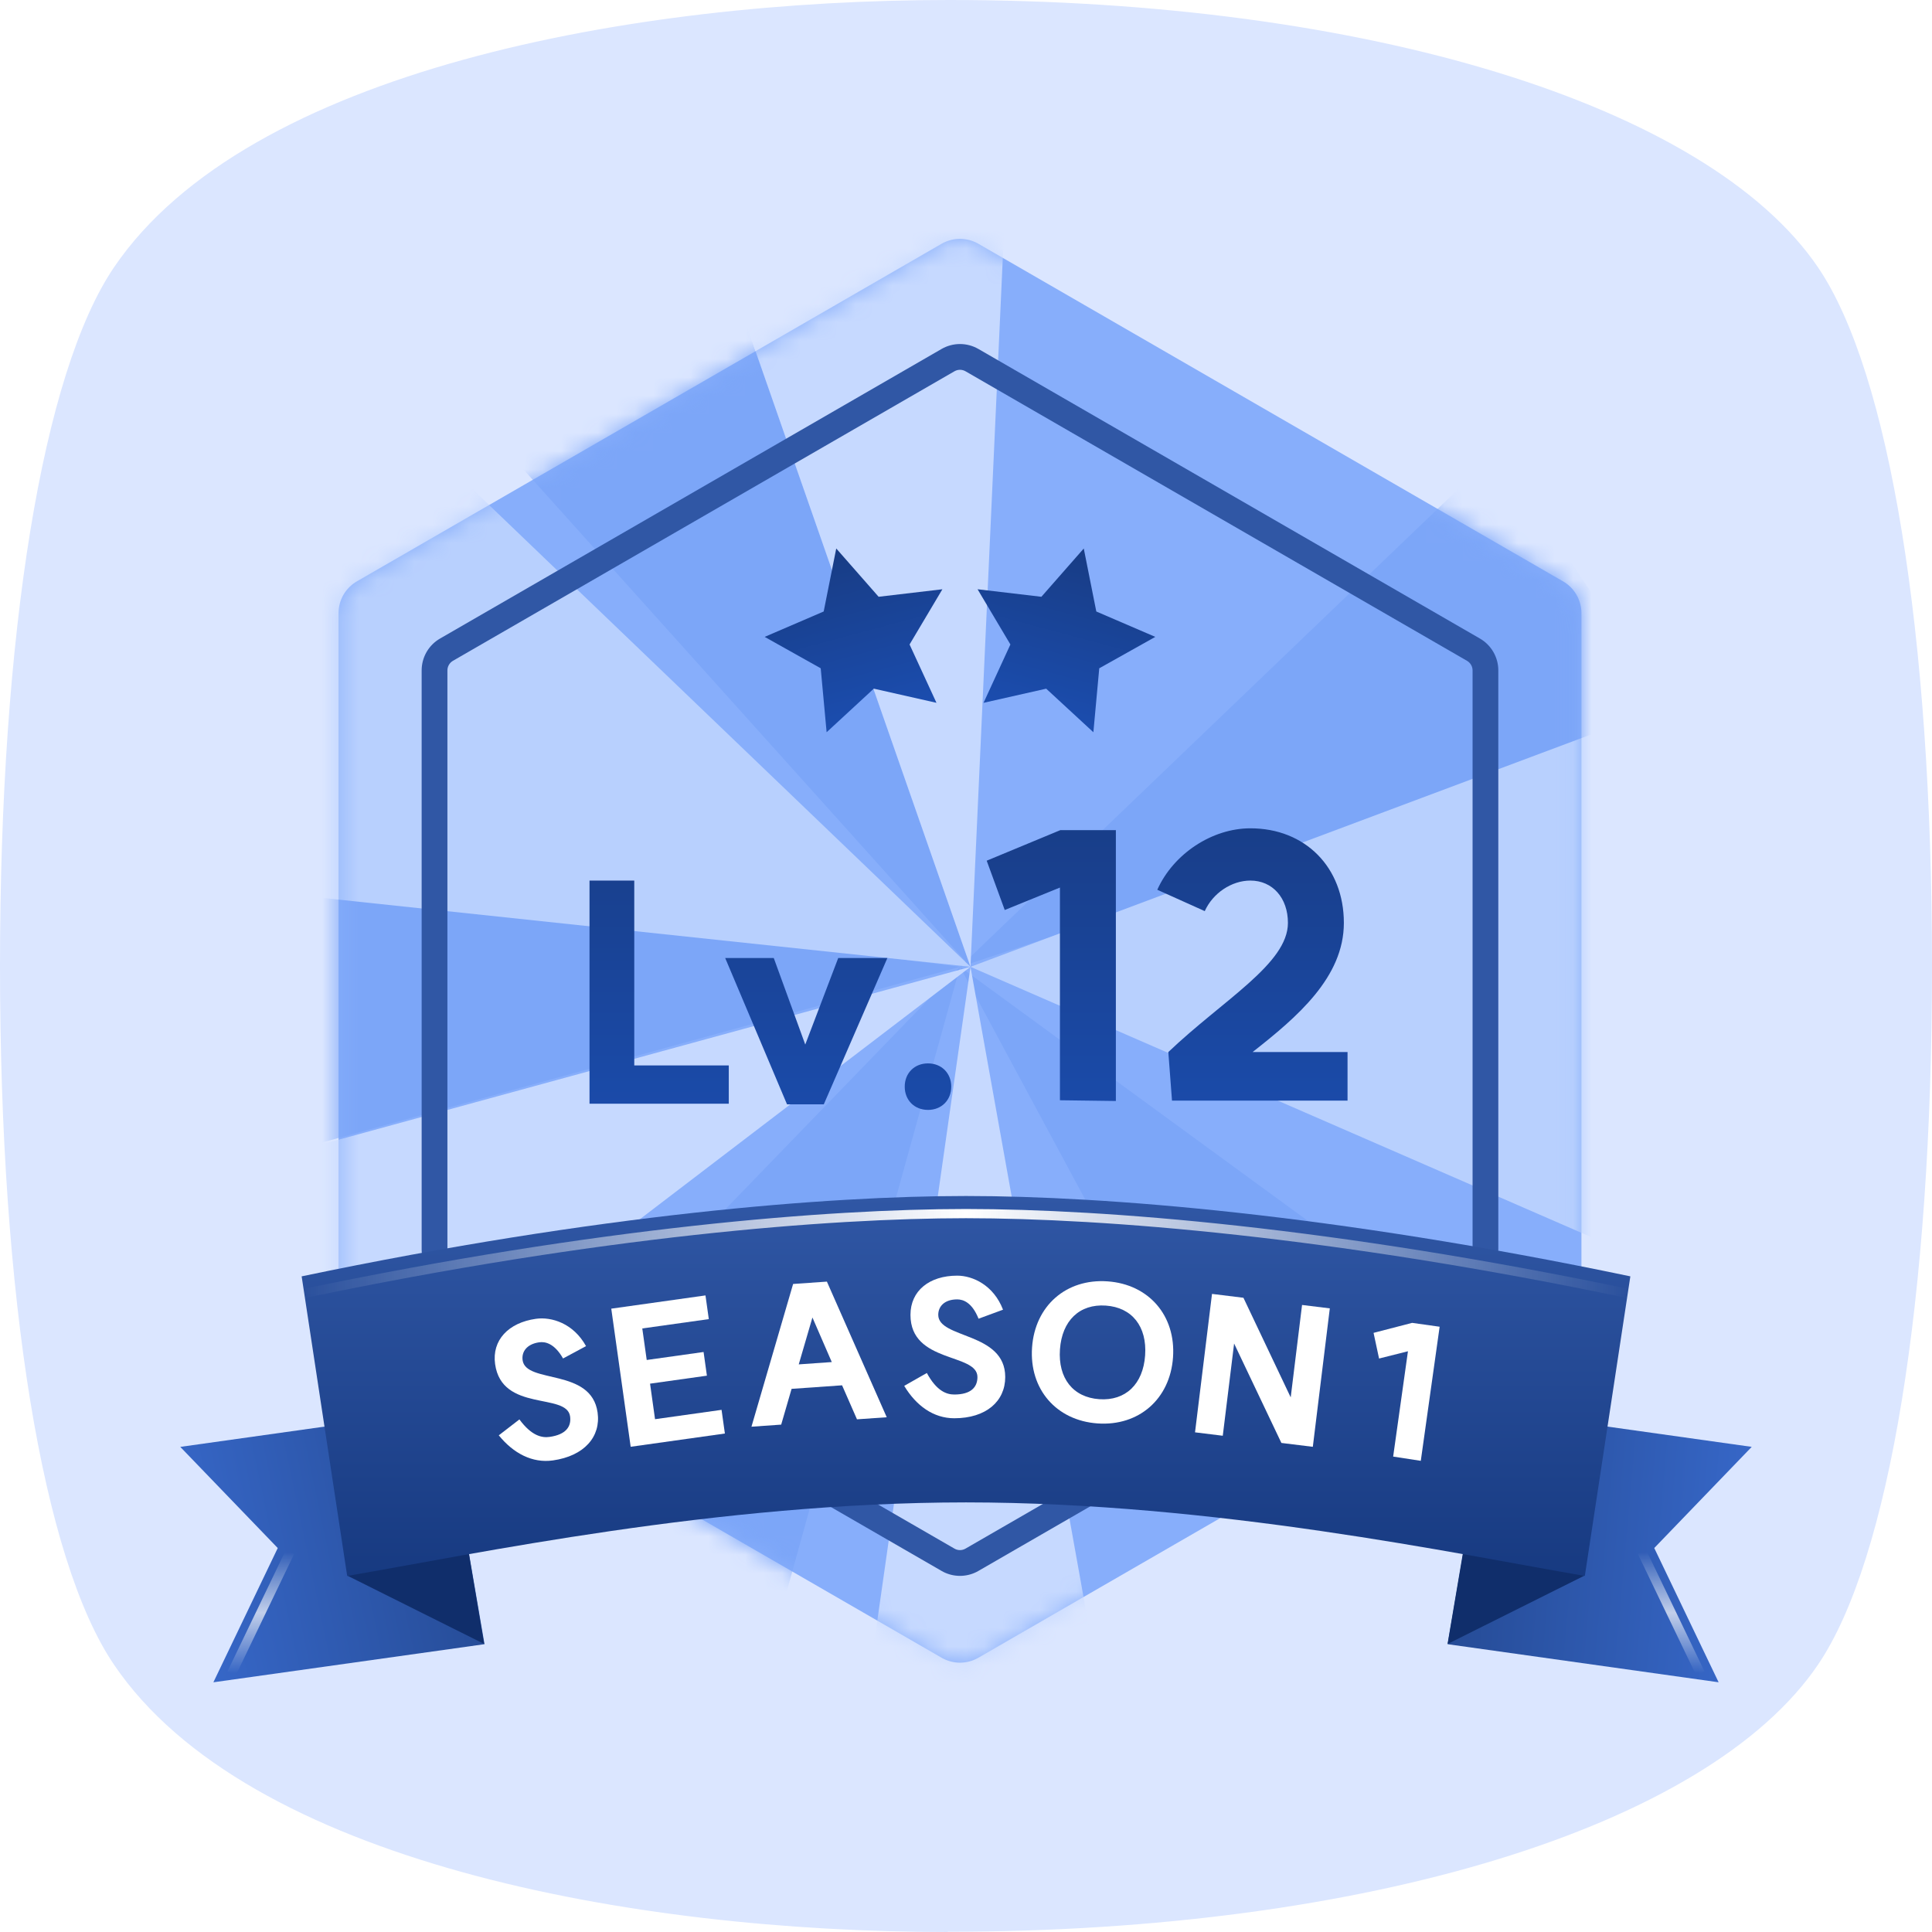 <svg width="105" height="105" viewBox="0 0 105 105" fill="none" xmlns="http://www.w3.org/2000/svg">
<g clip-path="url(#clip0_420_114030)">
<path d="M51.502 105C34.361 105 13.453 101.181 6.195 90.471C2.31 84.748 0 70.56 0 52.5C0 34.44 2.31 20.252 6.195 14.529C13.466 3.819 34.401 0 51.581 0C74.274 0 92.807 5.709 98.805 14.529C102.69 20.252 105 34.44 105 52.5C105 70.56 102.69 84.748 98.805 90.471C92.82 99.291 74.261 104.987 51.516 104.987L51.502 105Z" fill="#DBE6FF"/>
<g filter="url(#filter0_ii_420_114030)">
<path d="M51.173 13.249C51.792 12.892 52.554 12.892 53.173 13.249L84.948 31.595C85.567 31.952 85.948 32.612 85.948 33.327V70.017C85.948 70.732 85.567 71.392 84.948 71.749L53.173 90.094C52.554 90.452 51.792 90.452 51.173 90.094L19.398 71.749C18.779 71.392 18.398 70.732 18.398 70.017V33.327C18.398 32.612 18.779 31.952 19.398 31.595L51.173 13.249Z" fill="#87AEFB"/>
</g>
<mask id="mask0_420_114030" style="mask-type:alpha" maskUnits="userSpaceOnUse" x="18" y="12" width="68" height="79">
<path d="M51.173 13.249C51.792 12.892 52.554 12.892 53.173 13.249L84.948 31.595C85.567 31.952 85.948 32.612 85.948 33.327V70.017C85.948 70.732 85.567 71.392 84.948 71.749L53.173 90.094C52.554 90.452 51.792 90.452 51.173 90.094L19.398 71.749C18.779 71.392 18.398 70.732 18.398 70.017V33.327C18.398 32.612 18.779 31.952 19.398 31.595L51.173 13.249Z" fill="#55D5E5"/>
</mask>
<g mask="url(#mask0_420_114030)">
<g filter="url(#filter1_f_420_114030)">
<path d="M52.744 52.545L27.074 23.983L39.962 15.935L52.744 52.545Z" fill="#7CA6F8"/>
</g>
<g filter="url(#filter2_f_420_114030)">
<path d="M52.173 52.546L91.398 39.575L81.378 24.545L52.173 52.546Z" fill="#7CA6F8"/>
</g>
<g filter="url(#filter3_f_420_114030)">
<path d="M52.173 52.545L70.356 86.333L84.718 76.313L52.173 52.545Z" fill="#7CA6F8"/>
</g>
<g filter="url(#filter4_f_420_114030)">
<path d="M52.174 52.545L41.968 89.339L25.936 79.653L52.174 52.545Z" fill="#7CA6F8"/>
</g>
<g filter="url(#filter5_f_420_114030)">
<path d="M52.174 52.544L15.583 47.924V62.62L52.174 52.544Z" fill="#7CA6F8"/>
</g>
<g filter="url(#filter6_f_420_114030)">
<path d="M52.744 52.545L54.659 10.518L39.962 15.935L52.744 52.545Z" fill="#C6D9FF"/>
</g>
<g filter="url(#filter7_f_420_114030)">
<path d="M52.744 52.545L87.39 67.63V39.574L52.744 52.545Z" fill="#B8D0FE"/>
</g>
<g filter="url(#filter8_f_420_114030)">
<path d="M52.744 52.545L46.977 93.013H60.003L52.744 52.545Z" fill="#C6D9FF"/>
</g>
<g filter="url(#filter9_f_420_114030)">
<path d="M52.745 52.545L15.917 80.655L15.918 62.62L52.745 52.545Z" fill="#C6D9FF"/>
</g>
<g filter="url(#filter10_f_420_114030)">
<path d="M52.746 52.544L15.583 48.593V31.224L24.601 25.547L52.746 52.544Z" fill="#B8D0FE"/>
</g>
</g>
<g filter="url(#filter11_d_420_114030)">
<path d="M80.031 35.934C80.03 35.746 79.942 35.572 79.796 35.459L79.73 35.414L52.473 19.678C52.31 19.584 52.115 19.573 51.945 19.643L51.873 19.678L24.616 35.414C24.431 35.522 24.316 35.72 24.316 35.934V67.409C24.316 67.623 24.431 67.821 24.616 67.928L51.873 83.664C52.059 83.772 52.287 83.772 52.473 83.664L79.73 67.928C79.915 67.821 80.03 67.623 80.031 67.409V35.934ZM81.43 67.409L81.426 67.541C81.382 68.204 81.01 68.805 80.43 69.14L53.173 84.877L53.056 84.94C52.499 85.214 51.847 85.214 51.29 84.94L51.173 84.877L23.916 69.14C23.336 68.805 22.964 68.204 22.92 67.541L22.916 67.409V35.934C22.916 35.264 23.251 34.642 23.803 34.273L23.916 34.203L51.173 18.465C51.792 18.108 52.554 18.108 53.173 18.465L80.43 34.203C81.049 34.56 81.43 35.219 81.43 35.934V67.409Z" fill="#3057A5"/>
</g>
<g filter="url(#filter12_d_420_114030)">
<path d="M34.471 47.357V57.405H39.608V59.485H32.039V47.357H34.471ZM48.228 51.565L44.772 59.517H42.772L39.412 51.565H42.052L43.764 56.269L45.556 51.565H48.228ZM50.434 57.293C51.17 57.293 51.698 57.821 51.698 58.557C51.698 59.293 51.17 59.821 50.434 59.821C49.698 59.821 49.17 59.293 49.17 58.557C49.17 57.821 49.698 57.293 50.434 57.293ZM60.645 44.617V59.337L57.605 59.297V47.737L54.605 48.957L53.625 46.277L57.625 44.617H60.645ZM63.496 56.677C66.476 53.837 69.996 51.877 69.996 49.657C69.996 48.297 69.156 47.357 67.956 47.357C66.936 47.357 65.916 48.037 65.476 49.017L62.896 47.857C63.776 45.897 65.876 44.517 67.956 44.517C70.936 44.517 73.036 46.637 73.036 49.657C73.036 52.617 70.496 54.777 68.076 56.677H73.236V59.317H63.696L63.496 56.677Z" fill="url(#paint0_linear_420_114030)"/>
</g>
<path d="M9.798 78.635L15.095 84.133L11.597 91.429L26.332 89.358L24.147 76.618L9.798 78.635Z" fill="url(#paint1_linear_420_114030)"/>
<path d="M26.309 89.343L18.882 85.635L25.306 83.412L26.309 89.343Z" fill="#102E6B"/>
<path d="M95.202 78.634L89.905 84.132L93.403 91.428L78.678 89.359L80.853 76.617L95.202 78.634Z" fill="url(#paint2_linear_420_114030)"/>
<path d="M78.671 89.347L86.097 85.639L79.674 83.416L78.671 89.347Z" fill="#102E6B"/>
<g style="mix-blend-mode:overlay" filter="url(#filter13_f_420_114030)">
<path d="M15.758 84.353L12.589 90.944" stroke="url(#paint3_linear_420_114030)" stroke-width="0.5"/>
</g>
<g style="mix-blend-mode:overlay" filter="url(#filter14_f_420_114030)">
<path d="M89.242 84.353L92.411 90.944" stroke="url(#paint4_linear_420_114030)" stroke-width="0.5"/>
</g>
<g filter="url(#filter15_d_420_114030)">
<path d="M45.448 29.309L47.751 31.933L51.217 31.525L49.433 34.526L50.895 37.696L47.489 36.927L44.925 39.295L44.604 35.82L41.558 34.113L44.766 32.733L45.448 29.309Z" fill="url(#paint5_linear_420_114030)"/>
</g>
<g filter="url(#filter16_d_420_114030)">
<path d="M58.9 29.31L59.582 32.734L62.788 34.113L59.742 35.82L59.423 39.296L56.858 36.928L53.453 37.697L54.913 34.526L53.129 31.525L56.597 31.934L58.9 29.31Z" fill="url(#paint6_linear_420_114030)"/>
</g>
<path d="M52.522 65C60.001 65.004 72.375 65.973 88.606 69.367L86.132 85.649C79.22 84.466 66.036 81.655 52.5 81.652C38.964 81.655 25.781 84.466 18.869 85.649L16.394 69.367C32.625 65.973 44.999 65.004 52.478 65H52.522Z" fill="url(#paint7_linear_420_114030)"/>
<g style="mix-blend-mode:overlay" filter="url(#filter17_f_420_114030)">
<path d="M88.606 70.325C72.375 66.93 60.001 65.961 52.522 65.957H52.478C44.999 65.961 32.625 66.93 16.394 70.325" stroke="url(#paint8_linear_420_114030)" stroke-width="0.5"/>
</g>
<g clip-path="url(#clip1_420_114030)">
<path d="M28.229 77.142C28.89 78.039 29.451 78.152 29.867 78.093C30.769 77.967 31.059 77.522 30.983 76.977C30.799 75.67 27.277 76.761 26.908 74.137C26.726 72.84 27.631 71.884 29.127 71.674C29.969 71.556 31.16 71.913 31.85 73.159L30.601 73.83C30.132 73.007 29.633 72.906 29.306 72.951C28.623 73.047 28.339 73.471 28.403 73.927C28.586 75.224 32.136 74.331 32.478 76.767C32.662 78.074 31.76 79.13 30.047 79.371C28.928 79.528 27.902 78.986 27.108 78.007L28.229 77.142Z" fill="white"/>
<path d="M38.341 70.403L38.522 71.691L34.907 72.198L35.148 73.912L38.238 73.478L38.419 74.765L35.329 75.199L35.6 77.13L39.215 76.622L39.396 77.909L34.276 78.629L33.221 71.123L38.341 70.403Z" fill="white"/>
<path d="M44.94 69.653L48.192 77.024L46.575 77.137L45.765 75.289L43.021 75.481L42.456 77.425L40.84 77.538L43.104 69.781L44.94 69.653ZM43.41 74.151L45.205 74.025L44.154 71.603L43.41 74.151Z" fill="white"/>
<path d="M50.372 74.619C50.902 75.599 51.442 75.789 51.862 75.789C52.772 75.789 53.122 75.389 53.122 74.839C53.122 73.519 49.482 74.109 49.482 71.459C49.482 70.149 50.512 69.329 52.022 69.329C52.872 69.329 54.002 69.849 54.512 71.179L53.182 71.669C52.832 70.789 52.352 70.619 52.022 70.619C51.332 70.619 50.992 70.999 50.992 71.459C50.992 72.769 54.632 72.379 54.632 74.839C54.632 76.159 53.592 77.079 51.862 77.079C50.732 77.079 49.792 76.399 49.142 75.319L50.372 74.619Z" fill="white"/>
<path d="M59.743 76.043C61.169 76.143 62.126 75.228 62.235 73.661C62.345 72.095 61.525 71.055 60.099 70.956C58.672 70.856 57.716 71.772 57.606 73.338C57.497 74.904 58.316 75.944 59.743 76.043ZM60.191 69.639C62.435 69.796 63.91 71.503 63.751 73.767C63.593 76.032 61.895 77.517 59.651 77.36C57.406 77.203 55.932 75.496 56.09 73.232C56.248 70.967 57.946 69.482 60.191 69.639Z" fill="white"/>
<path d="M72.272 71.107L71.349 78.631L69.641 78.421L67.071 73.017L66.455 78.03L64.947 77.844L65.87 70.321L67.578 70.531L70.147 75.944L70.764 70.922L72.272 71.107Z" fill="white"/>
<path d="M78.241 72.105L77.217 79.393L75.715 79.162L76.519 73.438L74.949 73.833L74.65 72.438L76.746 71.895L78.241 72.105Z" fill="white"/>
</g>
</g>
<defs>
<filter id="filter0_ii_420_114030" x="18.398" y="12.98" width="67.55" height="77.383" filterUnits="userSpaceOnUse" color-interpolation-filters="sRGB">
<feFlood flood-opacity="0" result="BackgroundImageFix"/>
<feBlend mode="normal" in="SourceGraphic" in2="BackgroundImageFix" result="shape"/>
<feColorMatrix in="SourceAlpha" type="matrix" values="0 0 0 0 0 0 0 0 0 0 0 0 0 0 0 0 0 0 127 0" result="hardAlpha"/>
<feOffset dy="1"/>
<feComposite in2="hardAlpha" operator="arithmetic" k2="-1" k3="1"/>
<feColorMatrix type="matrix" values="0 0 0 0 1 0 0 0 0 1 0 0 0 0 1 0 0 0 0.25 0"/>
<feBlend mode="normal" in2="shape" result="effect1_innerShadow_420_114030"/>
<feColorMatrix in="SourceAlpha" type="matrix" values="0 0 0 0 0 0 0 0 0 0 0 0 0 0 0 0 0 0 127 0" result="hardAlpha"/>
<feOffset dy="-1"/>
<feComposite in2="hardAlpha" operator="arithmetic" k2="-1" k3="1"/>
<feColorMatrix type="matrix" values="0 0 0 0 0 0 0 0 0 0 0 0 0 0 0 0 0 0 0.3 0"/>
<feBlend mode="overlay" in2="effect1_innerShadow_420_114030" result="effect2_innerShadow_420_114030"/>
</filter>
<filter id="filter1_f_420_114030" x="21.074" y="9.936" width="37.67" height="48.609" filterUnits="userSpaceOnUse" color-interpolation-filters="sRGB">
<feFlood flood-opacity="0" result="BackgroundImageFix"/>
<feBlend mode="normal" in="SourceGraphic" in2="BackgroundImageFix" result="shape"/>
<feGaussianBlur stdDeviation="3" result="effect1_foregroundBlur_420_114030"/>
</filter>
<filter id="filter2_f_420_114030" x="46.173" y="18.545" width="51.225" height="40" filterUnits="userSpaceOnUse" color-interpolation-filters="sRGB">
<feFlood flood-opacity="0" result="BackgroundImageFix"/>
<feBlend mode="normal" in="SourceGraphic" in2="BackgroundImageFix" result="shape"/>
<feGaussianBlur stdDeviation="3" result="effect1_foregroundBlur_420_114030"/>
</filter>
<filter id="filter3_f_420_114030" x="46.173" y="46.545" width="44.544" height="45.787" filterUnits="userSpaceOnUse" color-interpolation-filters="sRGB">
<feFlood flood-opacity="0" result="BackgroundImageFix"/>
<feBlend mode="normal" in="SourceGraphic" in2="BackgroundImageFix" result="shape"/>
<feGaussianBlur stdDeviation="3" result="effect1_foregroundBlur_420_114030"/>
</filter>
<filter id="filter4_f_420_114030" x="19.936" y="46.545" width="38.237" height="48.793" filterUnits="userSpaceOnUse" color-interpolation-filters="sRGB">
<feFlood flood-opacity="0" result="BackgroundImageFix"/>
<feBlend mode="normal" in="SourceGraphic" in2="BackgroundImageFix" result="shape"/>
<feGaussianBlur stdDeviation="3" result="effect1_foregroundBlur_420_114030"/>
</filter>
<filter id="filter5_f_420_114030" x="9.583" y="41.924" width="48.591" height="26.695" filterUnits="userSpaceOnUse" color-interpolation-filters="sRGB">
<feFlood flood-opacity="0" result="BackgroundImageFix"/>
<feBlend mode="normal" in="SourceGraphic" in2="BackgroundImageFix" result="shape"/>
<feGaussianBlur stdDeviation="3" result="effect1_foregroundBlur_420_114030"/>
</filter>
<filter id="filter6_f_420_114030" x="33.962" y="4.518" width="26.697" height="54.027" filterUnits="userSpaceOnUse" color-interpolation-filters="sRGB">
<feFlood flood-opacity="0" result="BackgroundImageFix"/>
<feBlend mode="normal" in="SourceGraphic" in2="BackgroundImageFix" result="shape"/>
<feGaussianBlur stdDeviation="3" result="effect1_foregroundBlur_420_114030"/>
</filter>
<filter id="filter7_f_420_114030" x="46.744" y="33.574" width="46.646" height="40.055" filterUnits="userSpaceOnUse" color-interpolation-filters="sRGB">
<feFlood flood-opacity="0" result="BackgroundImageFix"/>
<feBlend mode="normal" in="SourceGraphic" in2="BackgroundImageFix" result="shape"/>
<feGaussianBlur stdDeviation="3" result="effect1_foregroundBlur_420_114030"/>
</filter>
<filter id="filter8_f_420_114030" x="40.977" y="46.545" width="25.025" height="52.467" filterUnits="userSpaceOnUse" color-interpolation-filters="sRGB">
<feFlood flood-opacity="0" result="BackgroundImageFix"/>
<feBlend mode="normal" in="SourceGraphic" in2="BackgroundImageFix" result="shape"/>
<feGaussianBlur stdDeviation="3" result="effect1_foregroundBlur_420_114030"/>
</filter>
<filter id="filter9_f_420_114030" x="9.917" y="46.545" width="48.828" height="40.109" filterUnits="userSpaceOnUse" color-interpolation-filters="sRGB">
<feFlood flood-opacity="0" result="BackgroundImageFix"/>
<feBlend mode="normal" in="SourceGraphic" in2="BackgroundImageFix" result="shape"/>
<feGaussianBlur stdDeviation="3" result="effect1_foregroundBlur_420_114030"/>
</filter>
<filter id="filter10_f_420_114030" x="9.583" y="19.547" width="49.163" height="38.998" filterUnits="userSpaceOnUse" color-interpolation-filters="sRGB">
<feFlood flood-opacity="0" result="BackgroundImageFix"/>
<feBlend mode="normal" in="SourceGraphic" in2="BackgroundImageFix" result="shape"/>
<feGaussianBlur stdDeviation="3" result="effect1_foregroundBlur_420_114030"/>
</filter>
<filter id="filter11_d_420_114030" x="22.916" y="18.197" width="58.514" height="67.447" filterUnits="userSpaceOnUse" color-interpolation-filters="sRGB">
<feFlood flood-opacity="0" result="BackgroundImageFix"/>
<feColorMatrix in="SourceAlpha" type="matrix" values="0 0 0 0 0 0 0 0 0 0 0 0 0 0 0 0 0 0 127 0" result="hardAlpha"/>
<feOffset dy="0.5"/>
<feComposite in2="hardAlpha" operator="out"/>
<feColorMatrix type="matrix" values="0 0 0 0 1 0 0 0 0 1 0 0 0 0 1 0 0 0 0.3 0"/>
<feBlend mode="normal" in2="BackgroundImageFix" result="effect1_dropShadow_420_114030"/>
<feBlend mode="normal" in="SourceGraphic" in2="effect1_dropShadow_420_114030" result="shape"/>
</filter>
<filter id="filter12_d_420_114030" x="32.04" y="44.518" width="41.196" height="15.803" filterUnits="userSpaceOnUse" color-interpolation-filters="sRGB">
<feFlood flood-opacity="0" result="BackgroundImageFix"/>
<feColorMatrix in="SourceAlpha" type="matrix" values="0 0 0 0 0 0 0 0 0 0 0 0 0 0 0 0 0 0 127 0" result="hardAlpha"/>
<feOffset dy="0.5"/>
<feComposite in2="hardAlpha" operator="out"/>
<feColorMatrix type="matrix" values="0 0 0 0 1 0 0 0 0 1 0 0 0 0 1 0 0 0 0.3 0"/>
<feBlend mode="normal" in2="BackgroundImageFix" result="effect1_dropShadow_420_114030"/>
<feBlend mode="normal" in="SourceGraphic" in2="effect1_dropShadow_420_114030" result="shape"/>
</filter>
<filter id="filter13_f_420_114030" x="11.864" y="83.746" width="4.619" height="7.807" filterUnits="userSpaceOnUse" color-interpolation-filters="sRGB">
<feFlood flood-opacity="0" result="BackgroundImageFix"/>
<feBlend mode="normal" in="SourceGraphic" in2="BackgroundImageFix" result="shape"/>
<feGaussianBlur stdDeviation="0.25" result="effect1_foregroundBlur_420_114030"/>
</filter>
<filter id="filter14_f_420_114030" x="88.517" y="83.746" width="4.619" height="7.807" filterUnits="userSpaceOnUse" color-interpolation-filters="sRGB">
<feFlood flood-opacity="0" result="BackgroundImageFix"/>
<feBlend mode="normal" in="SourceGraphic" in2="BackgroundImageFix" result="shape"/>
<feGaussianBlur stdDeviation="0.25" result="effect1_foregroundBlur_420_114030"/>
</filter>
<filter id="filter15_d_420_114030" x="41.558" y="29.309" width="9.659" height="10.486" filterUnits="userSpaceOnUse" color-interpolation-filters="sRGB">
<feFlood flood-opacity="0" result="BackgroundImageFix"/>
<feColorMatrix in="SourceAlpha" type="matrix" values="0 0 0 0 0 0 0 0 0 0 0 0 0 0 0 0 0 0 127 0" result="hardAlpha"/>
<feOffset dy="0.5"/>
<feComposite in2="hardAlpha" operator="out"/>
<feColorMatrix type="matrix" values="0 0 0 0 1 0 0 0 0 1 0 0 0 0 1 0 0 0 0.3 0"/>
<feBlend mode="normal" in2="BackgroundImageFix" result="effect1_dropShadow_420_114030"/>
<feBlend mode="normal" in="SourceGraphic" in2="effect1_dropShadow_420_114030" result="shape"/>
</filter>
<filter id="filter16_d_420_114030" x="53.129" y="29.311" width="9.659" height="10.486" filterUnits="userSpaceOnUse" color-interpolation-filters="sRGB">
<feFlood flood-opacity="0" result="BackgroundImageFix"/>
<feColorMatrix in="SourceAlpha" type="matrix" values="0 0 0 0 0 0 0 0 0 0 0 0 0 0 0 0 0 0 127 0" result="hardAlpha"/>
<feOffset dy="0.5"/>
<feComposite in2="hardAlpha" operator="out"/>
<feColorMatrix type="matrix" values="0 0 0 0 1 0 0 0 0 1 0 0 0 0 1 0 0 0 0.3 0"/>
<feBlend mode="normal" in2="BackgroundImageFix" result="effect1_dropShadow_420_114030"/>
<feBlend mode="normal" in="SourceGraphic" in2="effect1_dropShadow_420_114030" result="shape"/>
</filter>
<filter id="filter17_f_420_114030" x="15.843" y="65.207" width="73.314" height="5.861" filterUnits="userSpaceOnUse" color-interpolation-filters="sRGB">
<feFlood flood-opacity="0" result="BackgroundImageFix"/>
<feBlend mode="normal" in="SourceGraphic" in2="BackgroundImageFix" result="shape"/>
<feGaussianBlur stdDeviation="0.25" result="effect1_foregroundBlur_420_114030"/>
</filter>
<linearGradient id="paint0_linear_420_114030" x1="52.5" y1="42.197" x2="52.5" y2="62.197" gradientUnits="userSpaceOnUse">
<stop stop-color="#183C84"/>
<stop offset="1" stop-color="#1B4DAF"/>
</linearGradient>
<linearGradient id="paint1_linear_420_114030" x1="25.505" y1="83.479" x2="11.051" y2="86.531" gradientUnits="userSpaceOnUse">
<stop stop-color="#264C97"/>
<stop offset="1" stop-color="#3666C6"/>
</linearGradient>
<linearGradient id="paint2_linear_420_114030" x1="79.634" y1="82.556" x2="94.385" y2="83.883" gradientUnits="userSpaceOnUse">
<stop stop-color="#264C97"/>
<stop offset="1" stop-color="#3666C6"/>
</linearGradient>
<linearGradient id="paint3_linear_420_114030" x1="14.174" y1="84.353" x2="14.174" y2="90.944" gradientUnits="userSpaceOnUse">
<stop stop-color="white" stop-opacity="0"/>
<stop offset="0.5" stop-color="white" stop-opacity="0.7"/>
<stop offset="1" stop-color="white" stop-opacity="0"/>
</linearGradient>
<linearGradient id="paint4_linear_420_114030" x1="90.826" y1="84.353" x2="90.826" y2="90.944" gradientUnits="userSpaceOnUse">
<stop stop-color="white" stop-opacity="0"/>
<stop offset="0.5" stop-color="white" stop-opacity="0.7"/>
<stop offset="1" stop-color="white" stop-opacity="0"/>
</linearGradient>
<linearGradient id="paint5_linear_420_114030" x1="45.447" y1="29.309" x2="47.909" y2="38.496" gradientUnits="userSpaceOnUse">
<stop stop-color="#183C84"/>
<stop offset="1" stop-color="#1B4DAF"/>
</linearGradient>
<linearGradient id="paint6_linear_420_114030" x1="58.899" y1="29.31" x2="56.437" y2="38.496" gradientUnits="userSpaceOnUse">
<stop stop-color="#183C84"/>
<stop offset="1" stop-color="#1B4DAF"/>
</linearGradient>
<linearGradient id="paint7_linear_420_114030" x1="52.5" y1="65" x2="52.5" y2="85.649" gradientUnits="userSpaceOnUse">
<stop stop-color="#3057A5"/>
<stop offset="1" stop-color="#173A81"/>
</linearGradient>
<linearGradient id="paint8_linear_420_114030" x1="16.394" y1="68.141" x2="88.606" y2="68.141" gradientUnits="userSpaceOnUse">
<stop stop-color="white" stop-opacity="0"/>
<stop offset="0.5" stop-color="white"/>
<stop offset="1" stop-color="white" stop-opacity="0"/>
</linearGradient>
<clipPath id="clip0_420_114030">
<rect width="105" height="105" fill="white"/>
</clipPath>
<clipPath id="clip1_420_114030">
<rect width="53" height="13" fill="white" transform="translate(26 68.299)"/>
</clipPath>
</defs>
</svg>
